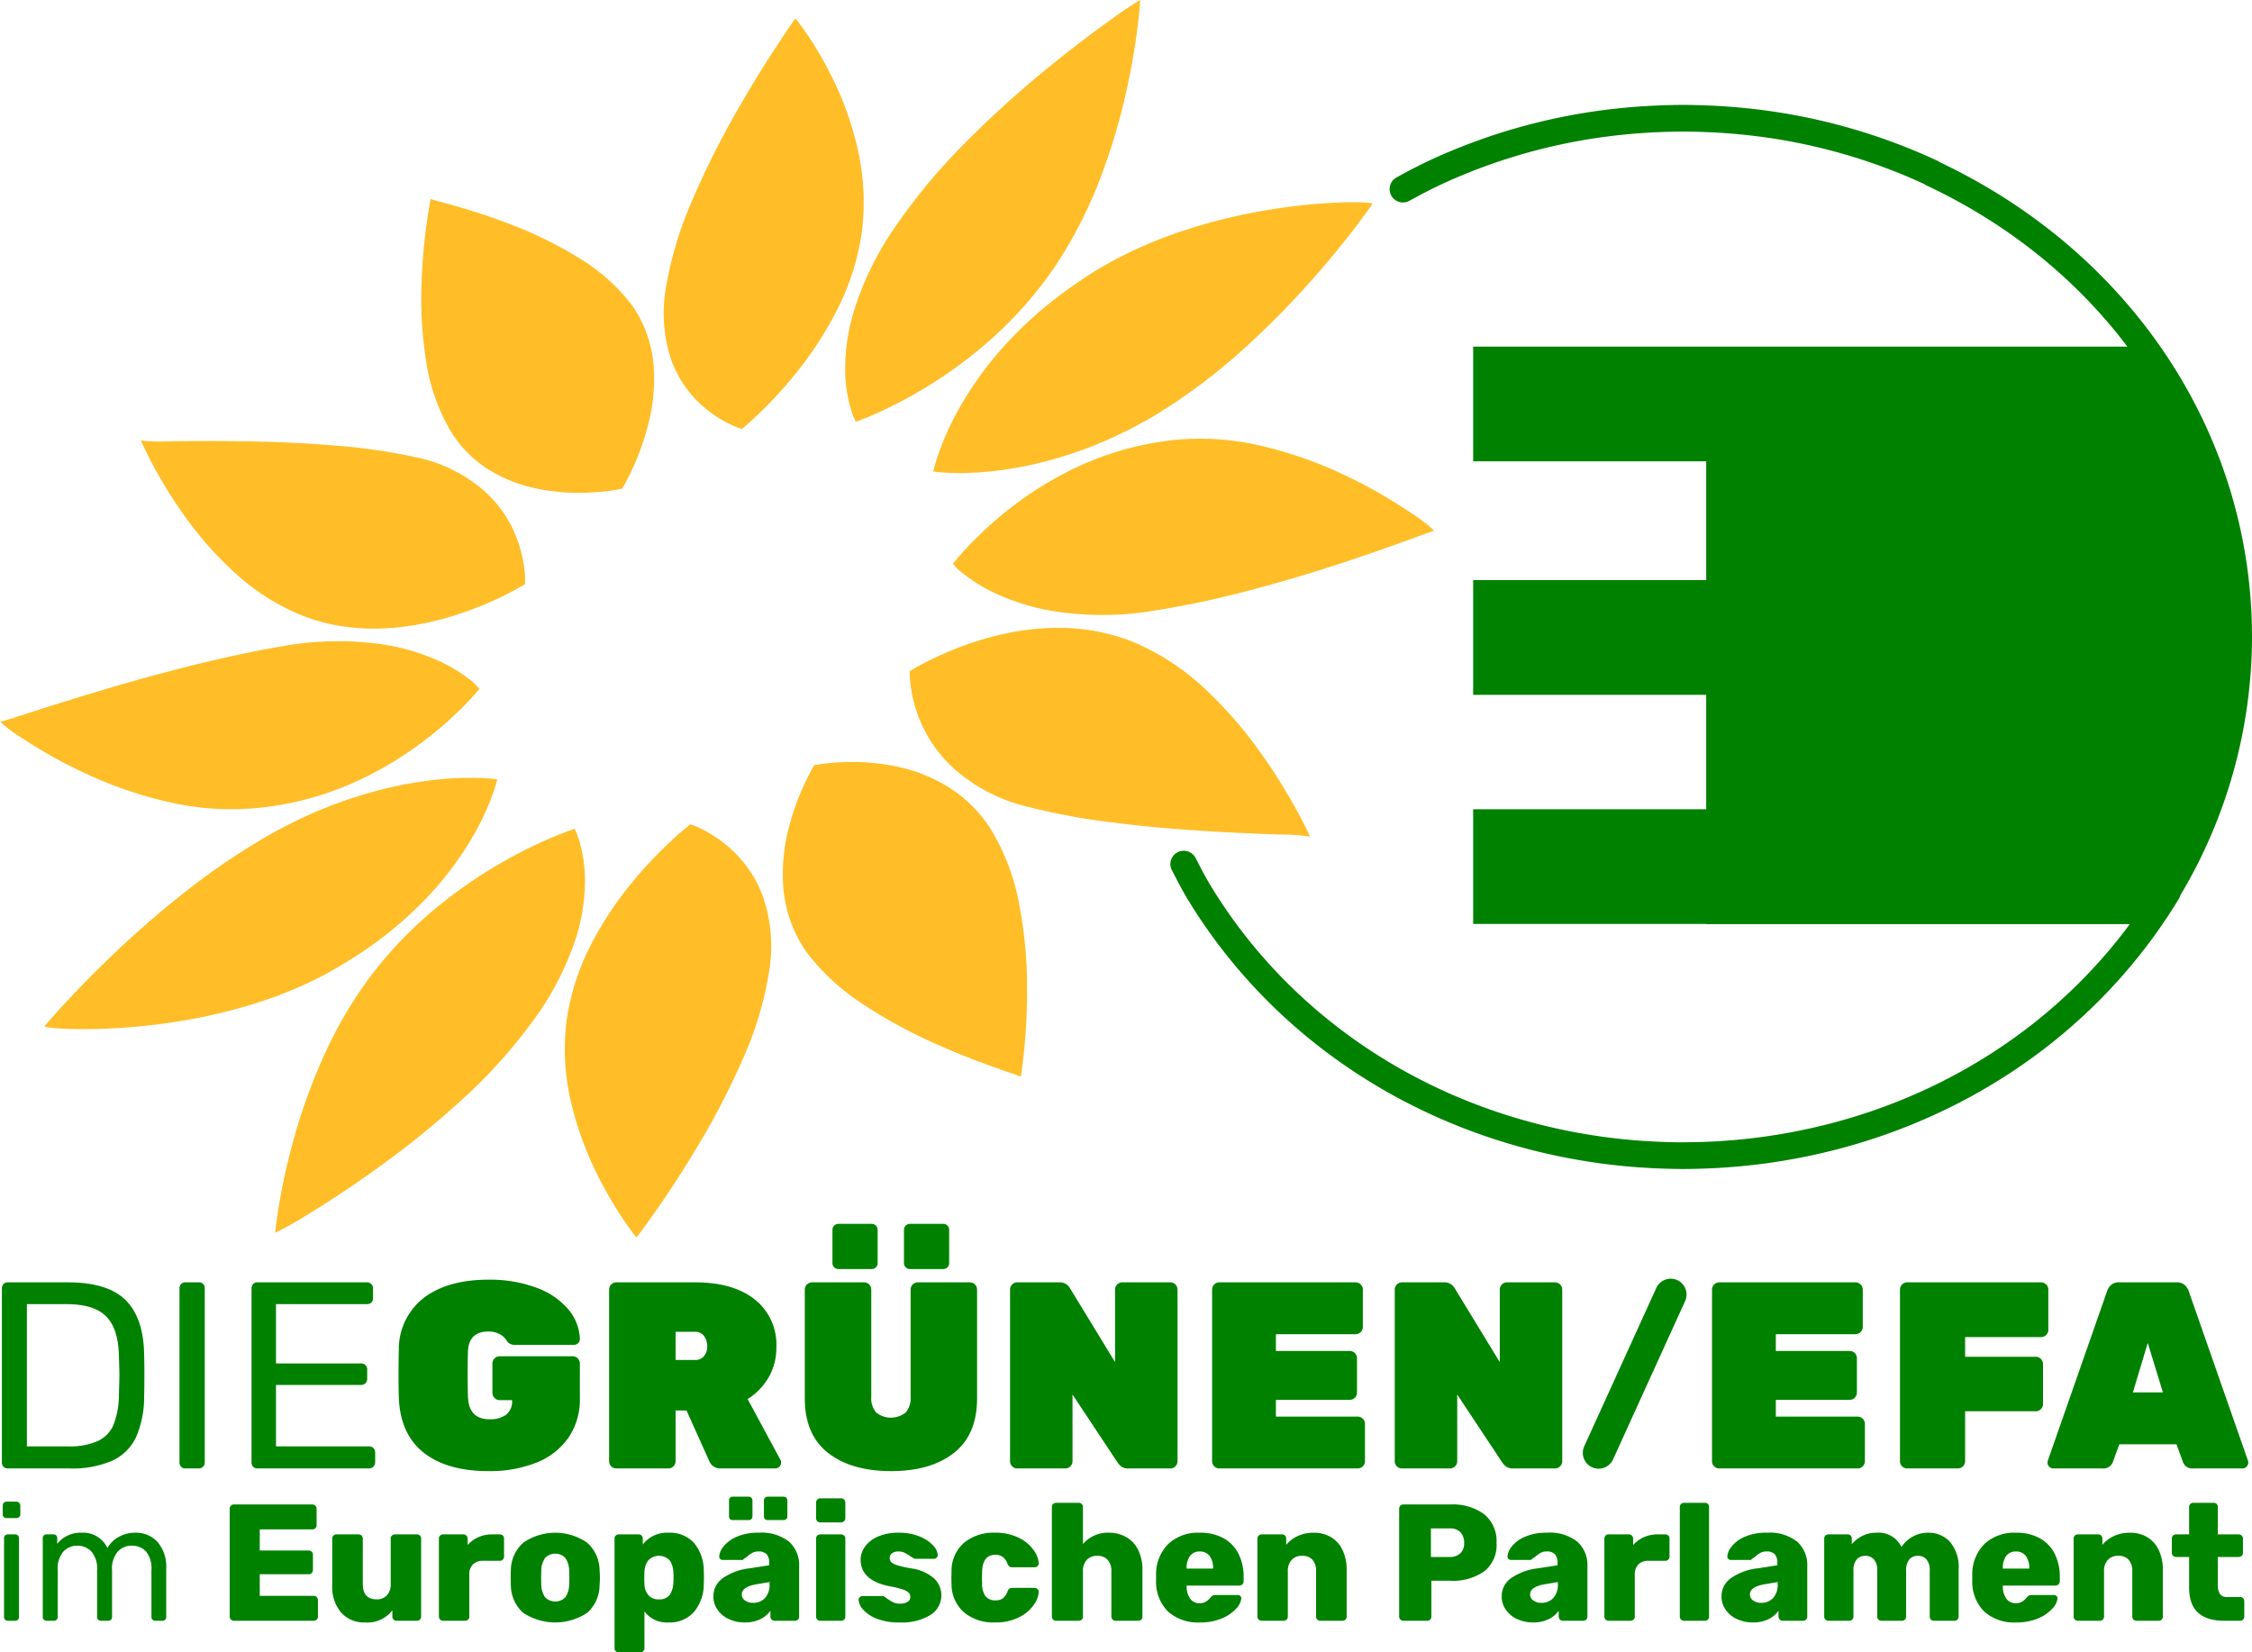 <?xml version="1.0" encoding="UTF-8"?> <svg xmlns="http://www.w3.org/2000/svg" xmlns:xlink="http://www.w3.org/1999/xlink" id="Layer_1" data-name="Layer 1" width="358.602" height="263.127" viewBox="0 0 358.602 263.127"><defs><style>.cls-1{fill:none;}.cls-2{clip-path:url(#clip-path);}.cls-3{fill:#008200;}.cls-4{fill:#ffbe28;}</style><clipPath id="clip-path" transform="translate(-36.434 -47.873)"><rect class="cls-1" width="430.866" height="357.165"></rect></clipPath></defs><title>GreensEFA logo-de</title><g class="cls-2"><path class="cls-3" d="M37.038,289.447a.587.587,0,0,1-.172-.436v-1.376a.633.633,0,0,1,.172-.449.567.567,0,0,1,.436-.186h1.561a.633.633,0,0,1,.635.635v1.376a.568.568,0,0,1-.185.436.633.633,0,0,1-.45.172h-1.561a.585.585,0,0,1-.436-.172m.211,16.353a.589.589,0,0,1-.172-.437v-12.542a.588.588,0,0,1,.609-.608h1.164a.587.587,0,0,1,.608.608v12.542a.587.587,0,0,1-.608.609h-1.164a.591.591,0,0,1-.437-.172" transform="translate(-36.434 -47.873)"></path><path class="cls-3" d="M43.415,305.8a.589.589,0,0,1-.172-.437v-12.542a.588.588,0,0,1,.609-.608h1.111a.549.549,0,0,1,.424.172.62.62,0,0,1,.158.436v.9a4.701,4.701,0,0,1,3.864-1.773,4.251,4.251,0,0,1,4.127,2.434,4.669,4.669,0,0,1,1.813-1.772,5.277,5.277,0,0,1,2.632-.662,4.623,4.623,0,0,1,3.546,1.482,6.079,6.079,0,0,1,1.376,4.286v7.647a.589.589,0,0,1-.609.609h-1.137a.589.589,0,0,1-.609-.609v-7.409a4.301,4.301,0,0,0-.873-3.029,3.04,3.04,0,0,0-2.302-.913,2.937,2.937,0,0,0-2.183.939,4.192,4.192,0,0,0-.913,3.003v7.409a.589.589,0,0,1-.609.609h-1.164a.59.59,0,0,1-.609-.609v-7.409a4.186,4.186,0,0,0-.912-3.016,3.052,3.052,0,0,0-2.262-.926,2.958,2.958,0,0,0-2.183.926,4.139,4.139,0,0,0-.914,2.99v7.435a.587.587,0,0,1-.608.609h-1.164a.591.591,0,0,1-.437-.172" transform="translate(-36.434 -47.873)"></path><path class="cls-3" d="M73.208,305.774a.637.637,0,0,1-.198-.463v-17.173a.686.686,0,0,1,.185-.489.619.619,0,0,1,.476-.199H86.16a.678.678,0,0,1,.688.688v2.619a.622.622,0,0,1-.198.477.689.689,0,0,1-.49.186H77.799v3.36h7.779a.676.676,0,0,1,.688.687v2.409a.676.676,0,0,1-.688.687H77.799v3.44h8.573a.68.68,0,0,1,.688.688v2.62a.619.619,0,0,1-.199.476.686.686,0,0,1-.489.185H73.671a.635.635,0,0,1-.463-.198" transform="translate(-36.434 -47.873)"></path><path class="cls-3" d="M90.765,304.675a6.308,6.308,0,0,1-1.429-4.419v-7.382a.621.621,0,0,1,.199-.476.657.657,0,0,1,.463-.185h3.519a.691.691,0,0,1,.489.185.621.621,0,0,1,.199.476v7.224q0,2.46,2.196,2.461a2.132,2.132,0,0,0,1.654-.649,2.577,2.577,0,0,0,.595-1.812v-7.224a.623.623,0,0,1,.198-.476.695.695,0,0,1,.49-.185h3.493a.635.635,0,0,1,.662.661v12.437a.658.658,0,0,1-.186.463.627.627,0,0,1-.476.198h-3.228a.689.689,0,0,1-.49-.186.62.62,0,0,1-.198-.475v-1.006a5.02,5.02,0,0,1-4.393,1.932,4.853,4.853,0,0,1-3.757-1.562" transform="translate(-36.434 -47.873)"></path><path class="cls-3" d="M106.521,305.774a.637.637,0,0,1-.198-.463v-12.41a.686.686,0,0,1,.185-.489.619.619,0,0,1,.476-.199h3.228a.678.678,0,0,1,.688.688v1.006a5.061,5.061,0,0,1,1.733-1.257,5.432,5.432,0,0,1,2.21-.437h1.191a.634.634,0,0,1,.661.662v2.883a.657.657,0,0,1-.185.463.621.621,0,0,1-.476.199h-2.673a2.171,2.171,0,0,0-1.627.583,2.242,2.242,0,0,0-.569,1.64v6.668a.619.619,0,0,1-.199.476.686.686,0,0,1-.489.185h-3.493a.635.635,0,0,1-.463-.198" transform="translate(-36.434 -47.873)"></path><path class="cls-3" d="M119.725,304.689a5.983,5.983,0,0,1-1.945-4.405c-.018-.23-.027-.626-.027-1.192q0-.846.027-1.19a5.928,5.928,0,0,1,1.998-4.379,8.943,8.943,0,0,1,10.134,0,5.928,5.928,0,0,1,1.998,4.379q.052.689.052,1.19,0,.504-.052,1.192a5.983,5.983,0,0,1-1.945,4.405,9.241,9.241,0,0,1-10.24,0m6.734-2.461a3.691,3.691,0,0,0,.608-2.077q.027-.264.027-1.059,0-.793-.027-1.058a3.715,3.715,0,0,0-.608-2.064,2.239,2.239,0,0,0-3.228,0,3.723,3.723,0,0,0-.609,2.064l-.026,1.058.026,1.059a3.698,3.698,0,0,0,.609,2.077,2.267,2.267,0,0,0,3.228,0" transform="translate(-36.434 -47.873)"></path><path class="cls-3" d="M134.49,310.814a.618.618,0,0,1-.198-.476V292.875a.62.62,0,0,1,.198-.477.691.691,0,0,1,.49-.185h3.148a.634.634,0,0,1,.662.662v.952a4.842,4.842,0,0,1,4.101-1.878,5.203,5.203,0,0,1,4.035,1.6,6.896,6.896,0,0,1,1.574,4.565c.018.229.027.556.027.978q0,.636-.027,1.006a6.86,6.86,0,0,1-1.587,4.498,5.149,5.149,0,0,1-4.022,1.641,4.434,4.434,0,0,1-3.837-1.746v5.847a.635.635,0,0,1-.661.662H134.98a.688.688,0,0,1-.49-.186m8.573-8.956a3.633,3.633,0,0,0,.595-1.945q.027-.264.027-.821,0-.555-.027-.82a3.632,3.632,0,0,0-.595-1.944,2.381,2.381,0,0,0-3.4.026,3.198,3.198,0,0,0-.609,1.839q-.025.344-.026,1.006c0,.423.009.75.026.978a2.781,2.781,0,0,0,.622,1.707,2.073,2.073,0,0,0,1.68.675,1.977,1.977,0,0,0,1.707-.701" transform="translate(-36.434 -47.873)"></path><path class="cls-3" d="M152.481,305.695a4.377,4.377,0,0,1-1.799-1.495,3.641,3.641,0,0,1-.648-2.091,3.496,3.496,0,0,1,1.495-2.924,9.253,9.253,0,0,1,4.115-1.548l3.281-.503v-.317a2.132,2.132,0,0,0-.397-1.429,1.732,1.732,0,0,0-1.35-.45,1.915,1.915,0,0,0-.886.186,4.8,4.8,0,0,0-.807.555,3.244,3.244,0,0,1-.609.424.307.307,0,0,1-.264.185h-3.07a.592.592,0,0,1-.437-.172.478.478,0,0,1-.145-.41,2.904,2.904,0,0,1,.715-1.601,5.389,5.389,0,0,1,2.09-1.521,8.381,8.381,0,0,1,3.466-.635,7.061,7.061,0,0,1,4.869,1.441,5.015,5.015,0,0,1,1.587,3.904v8.017a.661.661,0,0,1-.185.463.623.623,0,0,1-.476.198h-3.255a.677.677,0,0,1-.661-.661v-.927a4.271,4.271,0,0,1-1.614,1.337,5.446,5.446,0,0,1-2.461.516,5.928,5.928,0,0,1-2.554-.542m.199-15.916a.572.572,0,0,1-.159-.424v-2.54a.618.618,0,0,1,.159-.436.548.548,0,0,1,.424-.172h2.54a.588.588,0,0,1,.608.608v2.54a.548.548,0,0,1-.172.424.622.622,0,0,1-.436.158h-2.54a.576.576,0,0,1-.424-.158m5.57,12.568a3.108,3.108,0,0,0,.728-2.222v-.318l-2.197.37q-2.221.424-2.222,1.588a1.145,1.145,0,0,0,.516.979,2.133,2.133,0,0,0,1.283.371,2.488,2.488,0,0,0,1.892-.768m0-12.568a.548.548,0,0,1-.172-.424v-2.54a.588.588,0,0,1,.609-.608h2.513a.588.588,0,0,1,.609.608v2.54a.551.551,0,0,1-.172.424.624.624,0,0,1-.437.158h-2.513a.621.621,0,0,1-.437-.158" transform="translate(-36.434 -47.873)"></path><path class="cls-3" d="M166.572,290.11a.69.69,0,0,1-.185-.49v-2.461a.664.664,0,0,1,.198-.489.636.636,0,0,1,.463-.199h3.308a.678.678,0,0,1,.687.688v2.461a.676.676,0,0,1-.687.688h-3.308a.622.622,0,0,1-.476-.198m.013,15.664a.637.637,0,0,1-.198-.463v-12.436a.624.624,0,0,1,.198-.477.659.659,0,0,1,.463-.185h3.308a.692.692,0,0,1,.489.185.62.62,0,0,1,.198.477v12.436a.618.618,0,0,1-.198.476.688.688,0,0,1-.489.185h-3.308a.635.635,0,0,1-.463-.198" transform="translate(-36.434 -47.873)"></path><path class="cls-3" d="M176.018,305.629a5.499,5.499,0,0,1-2.156-1.455,2.519,2.519,0,0,1-.701-1.535.552.552,0,0,1,.198-.437.655.655,0,0,1,.436-.172h3.202a.363.363,0,0,1,.265.106,5.884,5.884,0,0,1,.503.344,5.25,5.25,0,0,0,.939.569,2.514,2.514,0,0,0,1.045.198,2.268,2.268,0,0,0,1.177-.277.868.868,0,0,0,.464-.781.958.958,0,0,0-.252-.688,2.543,2.543,0,0,0-.953-.516,14.786,14.786,0,0,0-2.129-.516q-4.58-.925-4.578-4.234a3.544,3.544,0,0,1,.701-2.077,4.887,4.887,0,0,1,2.064-1.6,7.954,7.954,0,0,1,3.268-.609,8.617,8.617,0,0,1,3.347.595,5.896,5.896,0,0,1,2.157,1.429,2.414,2.414,0,0,1,.74,1.521.603.603,0,0,1-.172.424.542.542,0,0,1-.41.186h-2.91a.577.577,0,0,1-.371-.107,4.205,4.205,0,0,1-.635-.396,7.267,7.267,0,0,0-.833-.491,2.122,2.122,0,0,0-.913-.171,1.633,1.633,0,0,0-1.032.291.903.903,0,0,0-.371.741.941.941,0,0,0,.225.648,2.27,2.27,0,0,0,.927.489,15.985,15.985,0,0,0,2.13.503,7.04,7.04,0,0,1,3.77,1.601,3.692,3.692,0,0,1-.582,5.848,8.817,8.817,0,0,1-4.935,1.177,9.445,9.445,0,0,1-3.625-.608" transform="translate(-36.434 -47.873)"></path><path class="cls-3" d="M189.949,304.636a5.946,5.946,0,0,1-1.998-4.459l-.026-1.059.026-1.085a5.885,5.885,0,0,1,1.985-4.471,7.251,7.251,0,0,1,4.895-1.614,8.233,8.233,0,0,1,3.863.821,6.262,6.262,0,0,1,2.328,1.944,4.177,4.177,0,0,1,.821,2.051.567.567,0,0,1-.186.489.707.707,0,0,1-.502.198h-3.546a.686.686,0,0,1-.45-.131,1.178,1.178,0,0,1-.291-.424,2.394,2.394,0,0,0-.754-1.084,1.917,1.917,0,0,0-1.177-.345q-2.038,0-2.117,2.699l-.027,1.006.027.873a3.275,3.275,0,0,0,.555,2.024,1.9,1.9,0,0,0,1.562.648,1.947,1.947,0,0,0,1.203-.33,2.416,2.416,0,0,0,.728-1.099,1.182,1.182,0,0,1,.291-.423.686.686,0,0,1,.45-.132h3.546a.706.706,0,0,1,.476.185.577.577,0,0,1,.212.449,3.89,3.89,0,0,1-.728,1.972,6.16,6.16,0,0,1-2.315,2.025,8.161,8.161,0,0,1-3.969.873,7.236,7.236,0,0,1-4.882-1.601" transform="translate(-36.434 -47.873)"></path><path class="cls-3" d="M204.131,305.787a.62.62,0,0,1-.198-.476v-17.463a.624.624,0,0,1,.198-.477.691.691,0,0,1,.49-.185h3.572a.691.691,0,0,1,.489.185.621.621,0,0,1,.199.477v5.9a5.177,5.177,0,0,1,4.154-1.799,5.446,5.446,0,0,1,2.725.688,4.749,4.749,0,0,1,1.906,2.037,7.119,7.119,0,0,1,.688,3.255v7.382a.618.618,0,0,1-.2.476.681.681,0,0,1-.488.186h-3.599a.68.68,0,0,1-.662-.662v-7.223a2.62,2.62,0,0,0-.582-1.813,2.124,2.124,0,0,0-1.667-.648,2.176,2.176,0,0,0-1.667.648,2.545,2.545,0,0,0-.608,1.813v7.223a.618.618,0,0,1-.199.476.687.687,0,0,1-.489.186h-3.572a.688.688,0,0,1-.49-.186" transform="translate(-36.434 -47.873)"></path><path class="cls-3" d="M222.428,304.504a6.726,6.726,0,0,1-1.904-5.04v-.821a6.813,6.813,0,0,1,1.958-4.921,6.928,6.928,0,0,1,5.001-1.773,7.564,7.564,0,0,1,3.849.912,5.805,5.805,0,0,1,2.355,2.514,8.205,8.205,0,0,1,.781,3.639v.661a.678.678,0,0,1-.688.688h-8.388v.158a3.314,3.314,0,0,0,.556,1.919,1.749,1.749,0,0,0,1.507.728,1.842,1.842,0,0,0,1.02-.251,3.573,3.573,0,0,0,.728-.649,1.381,1.381,0,0,1,.383-.331,1.195,1.195,0,0,1,.463-.066h3.466a.615.615,0,0,1,.41.146.452.452,0,0,1,.172.357,2.696,2.696,0,0,1-.78,1.614,6.211,6.211,0,0,1-2.276,1.588,8.676,8.676,0,0,1-3.532.661,7.141,7.141,0,0,1-5.081-1.733m7.171-6.84v-.053a3.105,3.105,0,0,0-.556-1.971,1.878,1.878,0,0,0-1.56-.702,1.844,1.844,0,0,0-1.549.702,3.161,3.161,0,0,0-.542,1.971v.053Z" transform="translate(-36.434 -47.873)"></path><path class="cls-3" d="M236.862,305.774a.634.634,0,0,1-.199-.463v-12.436a.621.621,0,0,1,.199-.477.658.658,0,0,1,.463-.185h3.254a.635.635,0,0,1,.662.662v1.005a5.169,5.169,0,0,1,1.839-1.402,5.989,5.989,0,0,1,2.58-.529,5.229,5.229,0,0,1,2.685.687,4.746,4.746,0,0,1,1.853,2.037,7.232,7.232,0,0,1,.674,3.255v7.383a.661.661,0,0,1-.185.463.623.623,0,0,1-.476.198h-3.52a.688.688,0,0,1-.489-.185.622.622,0,0,1-.198-.476v-7.224a2.648,2.648,0,0,0-.57-1.826,2.104,2.104,0,0,0-1.653-.634,2.171,2.171,0,0,0-1.667.648,2.544,2.544,0,0,0-.608,1.812v7.224a.662.662,0,0,1-.186.463.622.622,0,0,1-.477.198h-3.518a.634.634,0,0,1-.463-.198" transform="translate(-36.434 -47.873)"></path><path class="cls-3" d="M259.432,305.774a.635.635,0,0,1-.2-.463v-17.173a.691.691,0,0,1,.186-.489.62.62,0,0,1,.477-.199h7.488a8.434,8.434,0,0,1,5.397,1.561,5.505,5.505,0,0,1,1.958,4.578,5.314,5.314,0,0,1-1.958,4.511,8.698,8.698,0,0,1-5.397,1.495h-3.017v5.716a.661.661,0,0,1-.185.463.623.623,0,0,1-.476.198h-3.81a.632.632,0,0,1-.463-.198m7.818-9.962a2.43,2.43,0,0,0,1.707-.569,2.167,2.167,0,0,0,.622-1.681,2.406,2.406,0,0,0-.569-1.667,2.249,2.249,0,0,0-1.76-.635h-2.963v4.552Z" transform="translate(-36.434 -47.873)"></path><path class="cls-3" d="M278.006,305.695a4.393,4.393,0,0,1-1.799-1.495,3.635,3.635,0,0,1-.649-2.091,3.499,3.499,0,0,1,1.495-2.924,9.245,9.245,0,0,1,4.116-1.548l3.28-.503v-.317a2.125,2.125,0,0,0-.397-1.429,1.726,1.726,0,0,0-1.349-.45,1.916,1.916,0,0,0-.887.185,4.813,4.813,0,0,0-.807.556,3.257,3.257,0,0,1-.608.424.307.307,0,0,1-.265.184h-3.069a.59.59,0,0,1-.437-.171.474.474,0,0,1-.145-.411,2.894,2.894,0,0,1,.714-1.6,5.395,5.395,0,0,1,2.091-1.522,8.374,8.374,0,0,1,3.465-.634,7.064,7.064,0,0,1,4.87,1.441,5.013,5.013,0,0,1,1.586,3.903v8.018a.66.66,0,0,1-.184.463.624.624,0,0,1-.477.198h-3.255a.678.678,0,0,1-.661-.661v-.927a4.272,4.272,0,0,1-1.614,1.337,5.443,5.443,0,0,1-2.461.516,5.924,5.924,0,0,1-2.553-.542m5.768-3.348a3.111,3.111,0,0,0,.728-2.223v-.317l-2.196.37q-2.223.423-2.222,1.588a1.146,1.146,0,0,0,.515.978,2.131,2.131,0,0,0,1.283.372,2.487,2.487,0,0,0,1.892-.768" transform="translate(-36.434 -47.873)"></path><path class="cls-3" d="M292.109,305.774a.634.634,0,0,1-.199-.463v-12.41a.686.686,0,0,1,.185-.489.621.621,0,0,1,.477-.199h3.227a.678.678,0,0,1,.689.688v1.006a5.042,5.042,0,0,1,1.733-1.257,5.427,5.427,0,0,1,2.209-.437h1.191a.635.635,0,0,1,.662.662v2.883a.658.658,0,0,1-.186.463.62.62,0,0,1-.476.199h-2.672a2.175,2.175,0,0,0-1.628.583,2.246,2.246,0,0,0-.568,1.64v6.668a.622.622,0,0,1-.199.476.69.69,0,0,1-.49.185h-3.492a.634.634,0,0,1-.463-.198" transform="translate(-36.434 -47.873)"></path><path class="cls-3" d="M304.122,305.787a.617.617,0,0,1-.199-.476v-17.463a.621.621,0,0,1,.199-.477.691.691,0,0,1,.489-.185h3.308a.635.635,0,0,1,.661.662v17.463a.657.657,0,0,1-.186.463.622.622,0,0,1-.475.199h-3.308a.687.687,0,0,1-.489-.186" transform="translate(-36.434 -47.873)"></path><path class="cls-3" d="M313.012,305.695a4.393,4.393,0,0,1-1.799-1.495,3.635,3.635,0,0,1-.649-2.091,3.499,3.499,0,0,1,1.495-2.924,9.245,9.245,0,0,1,4.116-1.548l3.28-.503v-.317a2.125,2.125,0,0,0-.397-1.429,1.726,1.726,0,0,0-1.349-.45,1.916,1.916,0,0,0-.887.185,4.813,4.813,0,0,0-.807.556,3.257,3.257,0,0,1-.608.424.307.307,0,0,1-.265.184h-3.069a.59.59,0,0,1-.437-.171.474.474,0,0,1-.145-.411,2.894,2.894,0,0,1,.714-1.6,5.395,5.395,0,0,1,2.091-1.522,8.374,8.374,0,0,1,3.465-.634,7.064,7.064,0,0,1,4.87,1.441,5.013,5.013,0,0,1,1.586,3.903v8.018a.66.66,0,0,1-.184.463.624.624,0,0,1-.477.198h-3.255a.678.678,0,0,1-.661-.661v-.927a4.272,4.272,0,0,1-1.614,1.337,5.443,5.443,0,0,1-2.461.516,5.924,5.924,0,0,1-2.553-.542m5.768-3.348a3.111,3.111,0,0,0,.728-2.223v-.317l-2.196.37q-2.223.423-2.222,1.588a1.146,1.146,0,0,0,.515.978,2.131,2.131,0,0,0,1.283.372,2.487,2.487,0,0,0,1.892-.768" transform="translate(-36.434 -47.873)"></path><path class="cls-3" d="M327.115,305.774a.634.634,0,0,1-.199-.463v-12.436a.621.621,0,0,1,.199-.477.657.657,0,0,1,.463-.185h3.069a.632.632,0,0,1,.661.662v.899a5.291,5.291,0,0,1,1.641-1.296,4.807,4.807,0,0,1,2.275-.529,4.022,4.022,0,0,1,3.996,2.275,4.814,4.814,0,0,1,1.773-1.64,4.905,4.905,0,0,1,2.434-.635,4.599,4.599,0,0,1,3.533,1.468,6.235,6.235,0,0,1,1.362,4.379v7.515a.657.657,0,0,1-.185.463.625.625,0,0,1-.476.198h-3.255a.686.686,0,0,1-.489-.185.622.622,0,0,1-.198-.476v-7.33a2.599,2.599,0,0,0-.517-1.786,1.783,1.783,0,0,0-1.389-.568,1.72,1.72,0,0,0-1.336.568,2.604,2.604,0,0,0-.516,1.786v7.33a.661.661,0,0,1-.185.463.625.625,0,0,1-.476.198h-3.255a.687.687,0,0,1-.49-.185.622.622,0,0,1-.198-.476v-7.33a2.564,2.564,0,0,0-.529-1.786,1.796,1.796,0,0,0-1.376-.568,1.763,1.763,0,0,0-1.35.568,2.515,2.515,0,0,0-.529,1.76v7.356a.657.657,0,0,1-.186.463.621.621,0,0,1-.475.198h-3.334a.634.634,0,0,1-.463-.198" transform="translate(-36.434 -47.873)"></path><path class="cls-3" d="M352.396,304.504a6.726,6.726,0,0,1-1.904-5.04v-.821a6.813,6.813,0,0,1,1.958-4.921,6.928,6.928,0,0,1,5.001-1.773,7.564,7.564,0,0,1,3.849.912,5.805,5.805,0,0,1,2.355,2.514,8.205,8.205,0,0,1,.781,3.639v.661a.678.678,0,0,1-.688.688h-8.388v.158a3.314,3.314,0,0,0,.556,1.919,1.749,1.749,0,0,0,1.507.728,1.842,1.842,0,0,0,1.02-.251,3.573,3.573,0,0,0,.728-.649,1.381,1.381,0,0,1,.383-.331,1.195,1.195,0,0,1,.463-.066h3.466a.615.615,0,0,1,.41.146.452.452,0,0,1,.172.357,2.696,2.696,0,0,1-.78,1.614,6.211,6.211,0,0,1-2.276,1.588,8.676,8.676,0,0,1-3.532.661,7.141,7.141,0,0,1-5.081-1.733m7.171-6.84v-.053a3.105,3.105,0,0,0-.556-1.971,1.878,1.878,0,0,0-1.56-.702,1.844,1.844,0,0,0-1.549.702,3.161,3.161,0,0,0-.542,1.971v.053Z" transform="translate(-36.434 -47.873)"></path><path class="cls-3" d="M366.831,305.774a.634.634,0,0,1-.199-.463v-12.436a.621.621,0,0,1,.199-.477.657.657,0,0,1,.463-.185h3.254a.635.635,0,0,1,.662.662v1.005a5.169,5.169,0,0,1,1.839-1.402,5.989,5.989,0,0,1,2.58-.529,5.229,5.229,0,0,1,2.685.687,4.746,4.746,0,0,1,1.853,2.037,7.232,7.232,0,0,1,.674,3.255v7.383a.661.661,0,0,1-.185.463.623.623,0,0,1-.476.198h-3.52a.688.688,0,0,1-.489-.185.622.622,0,0,1-.198-.476v-7.224a2.648,2.648,0,0,0-.57-1.826,2.104,2.104,0,0,0-1.653-.634,2.171,2.171,0,0,0-1.667.648,2.544,2.544,0,0,0-.608,1.812v7.224a.662.662,0,0,1-.186.463.622.622,0,0,1-.477.198h-3.518a.634.634,0,0,1-.463-.198" transform="translate(-36.434 -47.873)"></path><path class="cls-3" d="M385.021,300.707v-4.895h-2.09a.68.68,0,0,1-.662-.662v-2.275a.623.623,0,0,1,.199-.477.656.656,0,0,1,.463-.184h2.09v-4.366a.624.624,0,0,1,.198-.477.661.661,0,0,1,.464-.185h3.254a.634.634,0,0,1,.662.662v4.366h3.308a.693.693,0,0,1,.489.184.625.625,0,0,1,.198.477v2.275a.622.622,0,0,1-.198.477.694.694,0,0,1-.489.185h-3.308v4.499a2.379,2.379,0,0,0,.344,1.402,1.275,1.275,0,0,0,1.111.475h2.09a.622.622,0,0,1,.477.2.689.689,0,0,1,.185.489v2.434a.659.659,0,0,1-.185.463.625.625,0,0,1-.477.199h-2.514q-5.608,0-5.609-5.266" transform="translate(-36.434 -47.873)"></path><path class="cls-3" d="M290.996,281.754a2.521,2.521,0,0,1-2.294-3.563l11.475-25.216a2.521,2.521,0,1,1,4.59,2.087l-11.478,25.216a2.522,2.522,0,0,1-2.293,1.476" transform="translate(-36.434 -47.873)"></path><path class="cls-3" d="M36.989,281.438a.988.988,0,0,1-.254-.698v-27.645a1.056,1.056,0,0,1,.254-.742.883.883,0,0,1,.678-.274h9.568q6.391,0,9.229,2.857,2.837,2.859,2.921,8.616.042,1.228.042,3.301,0,2.076-.042,3.345a16.001,16.001,0,0,1-1.291,6.541,7.762,7.762,0,0,1-3.789,3.747,16.135,16.135,0,0,1-6.859,1.228h-9.779a.874.874,0,0,1-.678-.276m10.246-3.238a11.23,11.23,0,0,0,4.72-.826,5.033,5.033,0,0,0,2.54-2.582,12.825,12.825,0,0,0,.868-4.763q.086-2.539.085-3.176,0-.676-.085-3.132-.086-4.233-2.011-6.203-1.926-1.968-6.329-1.968h-6.308v22.65Z" transform="translate(-36.434 -47.873)"></path><path class="cls-3" d="M65.269,281.438a.989.989,0,0,1-.254-.698v-27.688a.995.995,0,0,1,.254-.699.877.877,0,0,1,.677-.274h2.117a.884.884,0,0,1,.974.973v27.688a.941.941,0,0,1-.974.973H65.946a.871.871,0,0,1-.677-.275" transform="translate(-36.434 -47.873)"></path><path class="cls-3" d="M76.742,281.438a.989.989,0,0,1-.254-.698v-27.646a1.055,1.055,0,0,1,.254-.741.877.877,0,0,1,.677-.274h17.401a.948.948,0,0,1,1.016,1.015v1.525a.876.876,0,0,1-.276.676,1.044,1.044,0,0,1-.74.254H80.383v9.442h13.505a.948.948,0,0,1,1.016,1.015v1.44a.949.949,0,0,1-.275.699.999.999,0,0,1-.741.274H80.383v9.781h14.775a.948.948,0,0,1,1.016,1.015v1.525a.912.912,0,0,1-.296.698,1.014,1.014,0,0,1-.72.275h-17.739a.871.871,0,0,1-.677-.275" transform="translate(-36.434 -47.873)"></path><path class="cls-3" d="M103.921,279.216q-3.726-2.921-3.979-8.721-.043-1.143-.043-3.768,0-2.667.043-3.853a10.337,10.337,0,0,1,4.021-8.361q3.811-2.857,10.246-2.858a21.13,21.13,0,0,1,7.62,1.271,11.971,11.971,0,0,1,5.081,3.429,7.721,7.721,0,0,1,1.863,4.742.941.941,0,0,1-.932.931h-9.357a1.494,1.494,0,0,1-1.227-.466,6.062,6.062,0,0,0-.381-.529,2.829,2.829,0,0,0-1.038-.783,3.703,3.703,0,0,0-1.629-.339q-3.134,0-3.26,3.175-.042,1.143-.043,3.557,0,2.412.043,3.64.128,3.6,3.429,3.599a4.298,4.298,0,0,0,2.646-.72,2.679,2.679,0,0,0,.953-2.286v-.042h-1.99a1.158,1.158,0,0,1-1.143-1.143v-4.7a1.158,1.158,0,0,1,1.143-1.143h11.642a1.158,1.158,0,0,1,1.144,1.143v5.504a10.783,10.783,0,0,1-1.842,6.351,11.251,11.251,0,0,1-5.123,3.958,20.071,20.071,0,0,1-7.599,1.334q-6.562,0-10.288-2.922" transform="translate(-36.434 -47.873)"></path><path class="cls-3" d="M133.767,281.375a1.098,1.098,0,0,1-.338-.805v-27.349a1.154,1.154,0,0,1,1.143-1.142h12.531q6.096,0,9.526,2.73a9.124,9.124,0,0,1,3.429,7.557,9.413,9.413,0,0,1-1.228,4.847,10.163,10.163,0,0,1-3.344,3.451l5.207,9.652a1.053,1.053,0,0,1,.127.466.939.939,0,0,1-.931.931h-8.68a1.868,1.868,0,0,1-1.206-.359,1.954,1.954,0,0,1-.614-.784l-3.64-8.086h-1.736v8.086a1.156,1.156,0,0,1-1.143,1.143h-8.298a1.098,1.098,0,0,1-.805-.338m13.336-16.935a1.762,1.762,0,0,0,1.439-.613,2.343,2.343,0,0,0,.509-1.546,2.78,2.78,0,0,0-.488-1.63,1.66,1.66,0,0,0-1.46-.698h-3.09v4.487Z" transform="translate(-36.434 -47.873)"></path><path class="cls-3" d="M168.292,279.237q-3.706-2.9-3.704-8.7v-17.316a1.152,1.152,0,0,1,1.143-1.142h8.298a1.154,1.154,0,0,1,1.143,1.142v17.147a3.404,3.404,0,0,0,.783,2.433,3.755,3.755,0,0,0,4.699,0,3.408,3.408,0,0,0,.783-2.433v-17.147a1.154,1.154,0,0,1,1.143-1.142h8.298a1.154,1.154,0,0,1,1.143,1.142v17.316q0,5.8-3.683,8.7-3.683,2.9-9.992,2.9-6.349,0-10.054-2.9m.973-29.551a.946.946,0,0,1-.275-.698v-5.25a.942.942,0,0,1,.974-.974h5.25a.942.942,0,0,1,.973.974v5.25a.941.941,0,0,1-.973.973h-5.25a.945.945,0,0,1-.699-.275m11.389,0a.943.943,0,0,1-.275-.698v-5.25a.942.942,0,0,1,.973-.974h5.25a.944.944,0,0,1,.974.974v5.25a.942.942,0,0,1-.974.973h-5.25a.943.943,0,0,1-.698-.275" transform="translate(-36.434 -47.873)"></path><path class="cls-3" d="M197.609,281.375a1.097,1.097,0,0,1-.338-.805v-27.348a1.154,1.154,0,0,1,1.143-1.143h6.689a1.85,1.85,0,0,1,1.735.974l7.155,11.726v-11.557a1.156,1.156,0,0,1,1.143-1.143h7.663a1.154,1.154,0,0,1,1.143,1.143v27.348a1.156,1.156,0,0,1-1.143,1.144h-6.689a1.767,1.767,0,0,1-1.101-.296,2.887,2.887,0,0,1-.635-.678l-7.155-10.796v10.626a1.156,1.156,0,0,1-1.143,1.144h-7.662a1.095,1.095,0,0,1-.805-.339" transform="translate(-36.434 -47.873)"></path><path class="cls-3" d="M229.784,281.375a1.098,1.098,0,0,1-.339-.805v-27.348a1.156,1.156,0,0,1,1.144-1.143h21.717a1.156,1.156,0,0,1,1.144,1.143v5.969a1.158,1.158,0,0,1-1.144,1.143h-12.7v2.667h11.77a1.156,1.156,0,0,1,1.142,1.144v5.503a1.156,1.156,0,0,1-1.142,1.143h-11.77v2.667h13.039a1.158,1.158,0,0,1,1.144,1.144v5.968a1.158,1.158,0,0,1-1.144,1.144h-22.056a1.095,1.095,0,0,1-.805-.339" transform="translate(-36.434 -47.873)"></path><path class="cls-3" d="M258.868,281.375a1.098,1.098,0,0,1-.339-.805v-27.348a1.156,1.156,0,0,1,1.144-1.143h6.688a1.851,1.851,0,0,1,1.736.974l7.155,11.726v-11.557a1.156,1.156,0,0,1,1.143-1.143h7.663a1.156,1.156,0,0,1,1.143,1.143v27.348a1.158,1.158,0,0,1-1.143,1.144h-6.689a1.767,1.767,0,0,1-1.101-.296,2.862,2.862,0,0,1-.634-.678l-7.156-10.796v10.626a1.158,1.158,0,0,1-1.142,1.144h-7.663a1.095,1.095,0,0,1-.805-.339" transform="translate(-36.434 -47.873)"></path><path class="cls-3" d="M309.389,281.375a1.098,1.098,0,0,1-.339-.805v-27.348a1.156,1.156,0,0,1,1.144-1.143h21.717a1.156,1.156,0,0,1,1.144,1.143v5.969a1.158,1.158,0,0,1-1.144,1.143h-12.7v2.667h11.77a1.156,1.156,0,0,1,1.142,1.144v5.503a1.156,1.156,0,0,1-1.142,1.143h-11.77v2.667h13.039a1.158,1.158,0,0,1,1.144,1.144v5.968a1.158,1.158,0,0,1-1.144,1.144h-22.056a1.095,1.095,0,0,1-.805-.339" transform="translate(-36.434 -47.873)"></path><path class="cls-3" d="M339.319,281.375a1.098,1.098,0,0,1-.339-.805v-27.348a1.156,1.156,0,0,1,1.144-1.143h21.337a1.156,1.156,0,0,1,1.143,1.143v6.435a1.158,1.158,0,0,1-1.143,1.143h-12.108v3.133h11.261a1.154,1.154,0,0,1,1.143,1.143v6.393a1.156,1.156,0,0,1-1.143,1.142h-11.261v7.959a1.158,1.158,0,0,1-1.143,1.144h-8.086a1.095,1.095,0,0,1-.805-.339" transform="translate(-36.434 -47.873)"></path><path class="cls-3" d="M362.753,281.438a.89.89,0,0,1-.276-.656.939.939,0,0,1,.042-.296l9.442-27.011a2.17,2.17,0,0,1,.634-.974,1.825,1.825,0,0,1,1.271-.422h9.186a1.828,1.828,0,0,1,1.271.422,2.198,2.198,0,0,1,.635.974l9.44,27.011a.939.939,0,0,1,.043.296.939.939,0,0,1-.932.931h-7.832a1.572,1.572,0,0,1-1.651-1.058l-1.016-2.794h-9.102l-1.016,2.794a1.572,1.572,0,0,1-1.651,1.058h-7.832a.887.887,0,0,1-.656-.275m13.314-11.833h4.784l-2.413-7.874Z" transform="translate(-36.434 -47.873)"></path><path class="cls-3" d="M392.471,149.857a79.908,79.908,0,0,1-14.025,45.176h-70.32v-.024h-37.109v-18.269h37.109v-18.219h-37.109v-18.27h37.109v-18.915h-37.109v-18.269h106.337a80.12,80.12,0,0,1,15.117,46.79" transform="translate(-36.434 -47.873)"></path><path class="cls-4" d="M163.088,50.794h0c0,.01-1.133,1.595-2.875,4.252-1.745,2.655-4.099,6.375-6.525,10.655a134.532,134.532,0,0,0-6.994,14.006,59.036,59.036,0,0,0-4.273,14.295,23.428,23.428,0,0,0,.855,11.037,17.618,17.618,0,0,0,4.287,6.783,19.016,19.016,0,0,0,4.749,3.418,13.892,13.892,0,0,0,2.253.94s1.055-.841,2.678-2.393a66.903,66.903,0,0,0,6.051-6.627,56.52,56.52,0,0,0,6.48-10.032,39.225,39.225,0,0,0,3.939-12.614,38.113,38.113,0,0,0-.712-12.952,50.585,50.585,0,0,0-3.758-10.74,57.516,57.516,0,0,0-4.175-7.323c-1.171-1.736-1.976-2.705-1.98-2.705" transform="translate(-36.434 -47.873)"></path><path class="cls-4" d="M83.165,150.495c-.027.004-.05.008-.078.013a.209.209,0,0,0-.079.01.539.539,0,0,1-.076.009c-.029.004-.055.008-.084.014-5.135.818-10.505,1.982-15.701,3.267-5.188,1.293-10.201,2.705-14.617,4.018-4.414,1.31-8.235,2.531-11.047,3.431-2.805.906-4.606,1.49-4.976,1.542h-.069c0-.006-.004-.006-.004-.01a23.377,23.377,0,0,0,3.56,2.655,75.909,75.909,0,0,0,9.503,5.338,65.819,65.819,0,0,0,13.522,4.749,44.059,44.059,0,0,0,15.615.876.345.345,0,0,0,.065-.004.361.361,0,0,1,.065-.008c.017-.005.04-.005.063-.009.019-.006.042-.006.059-.01.046-.006.084-.013.124-.019.036,0,.078-.009.118-.013a1.122,1.122,0,0,1,.12-.014c.041-.009.077-.013.119-.019a48.132,48.132,0,0,0,7.441-1.608,51.597,51.597,0,0,0,6.595-2.495,55.464,55.464,0,0,0,5.703-3.048c1.749-1.07,3.34-2.172,4.771-3.254,1.434-1.083,2.701-2.144,3.804-3.123,1.096-.982,2.023-1.886,2.778-2.655.748-.767,1.325-1.402,1.71-1.844.393-.439.597-.691.61-.691a7.641,7.641,0,0,0-1.667-1.597,24.244,24.244,0,0,0-5.274-3.088,34.554,34.554,0,0,0-9.208-2.524,49.928,49.928,0,0,0-13.465.111" transform="translate(-36.434 -47.873)"></path><path class="cls-4" d="M222.464,118.042c-.068.009-.137.017-.209.027-.069.009-.138.022-.212.032-.067.009-.136.019-.204.032-.074.01-.144.023-.21.031a48.252,48.252,0,0,0-14.108,4.288,55.979,55.979,0,0,0-10.482,6.545,59.243,59.243,0,0,0-6.549,6.001c-1.499,1.595-2.285,2.627-2.325,2.632a8.658,8.658,0,0,0,1.736,1.654,26.013,26.013,0,0,0,5.471,3.274,35.861,35.861,0,0,0,9.497,2.74,50.547,50.547,0,0,0,13.824.056,150.045,150.045,0,0,0,15.955-3.268c5.238-1.348,10.256-2.861,14.648-4.288,4.393-1.424,8.152-2.76,10.873-3.746,2.72-.992,4.4-1.627,4.629-1.66h.029v.004a24.002,24.002,0,0,0-3.649-2.806,80.103,80.103,0,0,0-9.637-5.585,66.381,66.381,0,0,0-13.588-4.971,42.541,42.541,0,0,0-15.489-.992" transform="translate(-36.434 -47.873)"></path><path class="cls-4" d="M58.858,118.008h0v.009l.004.01.004.004a.016.016,0,0,1-.004-.01.014.014,0,0,1-.004-.009Zm.008.023c.082.183.713,1.631,1.869,3.807a73.677,73.677,0,0,0,5.046,8.134,56.151,56.151,0,0,0,8.112,9.173,35.378,35.378,0,0,0,11.07,6.906,29.372,29.372,0,0,0,4.112,1.211,31.366,31.366,0,0,0,4.1.602,34.6,34.6,0,0,0,4.023.092,38.036,38.036,0,0,0,3.883-.334c1.332-.177,2.619-.416,3.863-.694,1.244-.284,2.44-.606,3.573-.956,1.135-.351,2.213-.721,3.214-1.1,1.006-.38,1.936-.763,2.787-1.139.855-.374,1.623-.74,2.299-1.074.677-.338,1.257-.645,1.728-.904.475-.262.845-.472,1.097-.622.251-.151.387-.233.393-.233a13.393,13.393,0,0,0-.115-2.485,20.654,20.654,0,0,0-1.564-5.727,19.161,19.161,0,0,0-4.778-6.613,24.078,24.078,0,0,0-9.754-5.133,94.762,94.762,0,0,0-14.104-2.121c-4.963-.426-10.005-.607-14.527-.676-4.525-.068-8.538-.032-11.455-.009a29.637,29.637,0,0,1-4.872-.105" transform="translate(-36.434 -47.873)"></path><path class="cls-4" d="M105.012,79.545c0,.004-.311,1.513-.649,3.981a90.633,90.633,0,0,0-.809,9.721,62.877,62.877,0,0,0,.744,12.175,30.737,30.737,0,0,0,4.037,11.326,18.887,18.887,0,0,0,6.06,6.005,23.14,23.14,0,0,0,7.17,2.851,32.034,32.034,0,0,0,6.856.74,37.08,37.08,0,0,0,5.118-.319c.307-.041.582-.083.824-.124s.448-.078.616-.11c.17-.031.298-.059.384-.076a.67.67,0,0,0,.133-.036,27.071,27.071,0,0,0,1.474-2.785,40.29,40.29,0,0,0,2.589-7.07,28.994,28.994,0,0,0,.978-9.411,19.513,19.513,0,0,0-3.355-9.781,30.256,30.256,0,0,0-8.67-7.746,64.381,64.381,0,0,0-10.663-5.242c-3.486-1.358-6.705-2.348-9.043-3.016-2.341-.667-3.804-1.014-3.794-1.083" transform="translate(-36.434 -47.873)"></path><path class="cls-4" d="M241.248,80.868c-2.419.33-5.055.777-7.812,1.385a88.545,88.545,0,0,0-8.542,2.344,72.221,72.221,0,0,0-8.722,3.52,57.262,57.262,0,0,0-8.369,4.912,63.247,63.247,0,0,0-11.746,10.256,54.852,54.852,0,0,0-6.91,9.662,45.154,45.154,0,0,0-3.267,7.18,23.305,23.305,0,0,0-.824,2.816,5.821,5.821,0,0,0,.759.105c.498.049,1.228.108,2.171.133.946.031,2.098.031,3.431-.038,1.336-.063,2.854-.191,4.527-.416,1.617-.219,3.376-.528,5.259-.96,1.883-.429,3.89-.982,5.988-1.686a66.27,66.27,0,0,0,6.566-2.605,71.127,71.127,0,0,0,6.993-3.707,93.047,93.047,0,0,0,13.543-10.176,138.297,138.297,0,0,0,10.852-10.929c3.067-3.441,5.526-6.516,7.218-8.738,1.69-2.222,2.614-3.588,2.614-3.607.009-.067-.342-.136-1.002-.181-.653-.046-1.618-.073-2.829-.056-1.215.019-2.682.078-4.349.201-1.669.124-3.532.311-5.549.585" transform="translate(-36.434 -47.873)"></path><path class="cls-4" d="M217.995,47.873a54.361,54.361,0,0,0-4.542,3.039c-2.71,1.928-6.413,4.694-10.499,8.048a167.687,167.687,0,0,0-12.765,11.592,94.314,94.314,0,0,0-11.355,13.669,49.016,49.016,0,0,0-6.299,12.773,31.782,31.782,0,0,0-1.517,9.704,22.717,22.717,0,0,0,.865,6.174,11.589,11.589,0,0,0,.825,2.166c.006-.008,1.199-.407,3.183-1.288a70.166,70.166,0,0,0,7.927-4.155,71.392,71.392,0,0,0,10.266-7.556,63.247,63.247,0,0,0,10.183-11.485,70.548,70.548,0,0,0,7.395-14.35,98.953,98.953,0,0,0,4.13-13.81c.936-4.197,1.49-7.821,1.807-10.398.314-2.578.396-4.113.4-4.119v-.004Z" transform="translate(-36.434 -47.873)"></path><path class="cls-4" d="M146.358,179.139h0c0,.01-1.078.832-2.733,2.345a67.787,67.787,0,0,0-6.189,6.485,56.127,56.127,0,0,0-6.649,9.858,38.255,38.255,0,0,0-4.118,12.455,36.545,36.545,0,0,0,.68,13.024,52.235,52.235,0,0,0,3.926,11.06,62.645,62.645,0,0,0,4.401,7.681c1.244,1.843,2.098,2.887,2.102,2.887.009,0,1.204-1.536,3.018-4.128,1.813-2.587,4.25-6.234,6.758-10.448a120.286,120.286,0,0,0,7.176-13.875,54.533,54.533,0,0,0,4.25-14.402,24.225,24.225,0,0,0-1.009-11.296,18.928,18.928,0,0,0-4.433-7.03,20.513,20.513,0,0,0-4.868-3.607,13.76,13.76,0,0,0-2.312-1.009" transform="translate(-36.434 -47.873)"></path><path class="cls-4" d="M104.28,172.232c-1.615.214-3.365.515-5.234.931-1.869.412-3.857.942-5.942,1.61-2.083.662-4.263,1.467-6.522,2.44a75.073,75.073,0,0,0-6.964,3.44,110.312,110.312,0,0,0-13.998,9.485c-4.311,3.391-8.204,6.873-11.477,10.009-3.272,3.127-5.923,5.914-7.76,7.92-1.837,2.001-2.857,3.225-2.865,3.231-.009.082.488.188,1.411.274.93.086,2.276.164,3.958.182,1.687.02,3.707-.018,5.973-.15,2.272-.128,4.786-.352,7.461-.708,2.302-.311,4.725-.717,7.206-1.247,2.485-.535,5.032-1.195,7.579-1.997a67.272,67.272,0,0,0,7.607-2.898,56.707,56.707,0,0,0,7.291-3.939,61.443,61.443,0,0,0,12.124-9.699,52.476,52.476,0,0,0,7.17-9.314,43.034,43.034,0,0,0,3.424-7.006,24.876,24.876,0,0,0,.891-2.789,5.764,5.764,0,0,0-.799-.118c-.517-.055-1.284-.111-2.263-.138-.982-.026-2.18-.022-3.568.046-1.386.063-2.963.202-4.703.435m11.333-.225h0v0Z" transform="translate(-36.434 -47.873)"></path><path class="cls-4" d="M127.927,179.86c-.004.004-1.215.386-3.231,1.225a73.409,73.409,0,0,0-8.071,3.971,75.106,75.106,0,0,0-10.526,7.222,65.198,65.198,0,0,0-10.594,10.959,68.27,68.27,0,0,0-7.921,13.706,94.14,94.14,0,0,0-4.629,13.24,100.013,100.013,0,0,0-2.165,10.005c-.403,2.487-.536,3.971-.53,3.99l.003.004c.006,0,.006-.004.006-.004a46.311,46.311,0,0,0,4.899-2.743c2.874-1.735,6.773-4.246,11.059-7.321a146.88,146.88,0,0,0,13.365-10.755,83.335,83.335,0,0,0,11.809-13.047,46.774,46.774,0,0,0,6.552-12.49,30.29,30.29,0,0,0,1.633-9.607,22.005,22.005,0,0,0-.831-6.168,11.543,11.543,0,0,0-.828-2.187" transform="translate(-36.434 -47.873)"></path><path class="cls-4" d="M199.775,148.203c-1.303.174-2.564.403-3.775.681-1.217.275-2.377.59-3.483.929-1.101.332-2.148.695-3.121,1.059-.972.372-1.879.746-2.701,1.112-.822.36-1.564.708-2.216,1.032-.655.325-1.218.616-1.677.868-.462.252-.824.458-1.076.604a4.401,4.401,0,0,1-.41.228,14.383,14.383,0,0,0,.164,2.565,21.938,21.938,0,0,0,1.715,5.931,21.372,21.372,0,0,0,5.059,6.98,26.98,26.98,0,0,0,10.192,5.712,102.525,102.525,0,0,0,14.642,2.879c5.147.681,10.361,1.12,15.044,1.413,4.686.296,8.836.453,11.858.567a33.864,33.864,0,0,1,5.062.328c-.101-.196-.831-1.805-2.151-4.218a89.932,89.932,0,0,0-5.641-9.012,66.405,66.405,0,0,0-8.794-10.141,38.209,38.209,0,0,0-11.616-7.628,30.859,30.859,0,0,0-4.402-1.385,32.396,32.396,0,0,0-4.354-.71,36.189,36.189,0,0,0-4.248-.131,38.414,38.414,0,0,0-4.071.337m45.277,32.888c0,.004,0,.01.004.01v.01l.006.002h.004l-.004-.002v-.006c0-.004-.006-.004-.006-.004,0-.006-.004-.006-.004-.01" transform="translate(-36.434 -47.873)"></path><path class="cls-4" d="M167.356,169.518c-.2.029-.379.05-.534.079-.16.026-.294.045-.399.063-.109.019-.191.038-.246.045-.055.014-.082.019-.082.019,0,.01-.645,1.051-1.476,2.812a40.155,40.155,0,0,0-2.57,7.119,28.965,28.965,0,0,0-.877,9.573,20.83,20.83,0,0,0,3.615,10.157,35.379,35.379,0,0,0,9.173,8.468,77.69,77.69,0,0,0,11.334,6.185c3.707,1.677,7.135,2.961,9.629,3.848,2.495.89,4.064,1.381,4.06,1.463.004,0,.269-1.585.528-4.187a97.614,97.614,0,0,0,.471-10.27,69.584,69.584,0,0,0-1.232-12.907,35.255,35.255,0,0,0-4.566-12.101,21.43,21.43,0,0,0-6.801-6.728,25.591,25.591,0,0,0-7.834-3.149,34.294,34.294,0,0,0-7.226-.796,36.786,36.786,0,0,0-4.967.307" transform="translate(-36.434 -47.873)"></path><path class="cls-3" d="M304.474,234.028c-1.311,0-2.642-.032-4.237-.101l-.857-.041c-2.851-.146-5.716-.419-8.514-.811l-.363-.053c-27.523-3.967-51.21-19.279-64.986-42.01-.762-1.262-1.454-2.591-2.121-3.877l-.36-.69a2.124,2.124,0,0,1,3.765-1.967l.364.698c.637,1.226,1.295,2.494,1.987,3.636,13.112,21.639,35.695,36.221,61.958,40.006l.345.051c2.676.374,5.416.636,8.144.775l.817.04c1.536.066,2.809.096,4.01.096,1.151-.018,2.489-.029,4.057-.096l.816-.039c2.728-.14,5.469-.402,8.146-.776l.345-.051c26.087-3.76,48.544-18.173,61.698-39.576a2.099,2.099,0,0,1,.227-.53,76.251,76.251,0,0,0,11.072-39.408c0-30.582-18.237-58.135-47.594-71.906a2.123,2.123,0,0,1-.383-.232,90.388,90.388,0,0,0-29.369-7.899l-.313-.03c-1.377-.127-2.748-.225-4.072-.29l-.467-.019c-3.091-.134-5.31-.13-8.274,0l-.471.019c-1.326.065-2.696.163-4.073.29l-.215.021a90.492,90.492,0,0,0-29.829,8.078c-1.407.659-2.908,1.436-4.861,2.515a2.124,2.124,0,1,1-2.055-3.718c2.04-1.126,3.616-1.942,5.113-2.644a94.605,94.605,0,0,1,31.128-8.45l.328-.032c1.439-.133,2.87-.234,4.258-.302l.494-.02c3.196-.14,5.547-.136,8.64,0l.49.02c1.386.068,2.819.169,4.259.302l.235.022a94.766,94.766,0,0,1,31.218,8.459,2.132,2.132,0,0,1,.394.239c30.645,14.536,49.668,43.46,49.668,75.577a80.486,80.486,0,0,1-11.419,41.161,2.111,2.111,0,0,1-.235.547c-13.775,22.731-37.462,38.043-64.985,42.01l-.362.053c-2.8.392-5.665.665-8.516.812l-.856.04c-1.596.069-2.927.101-4.189.101" transform="translate(-36.434 -47.873)"></path></g></svg> 